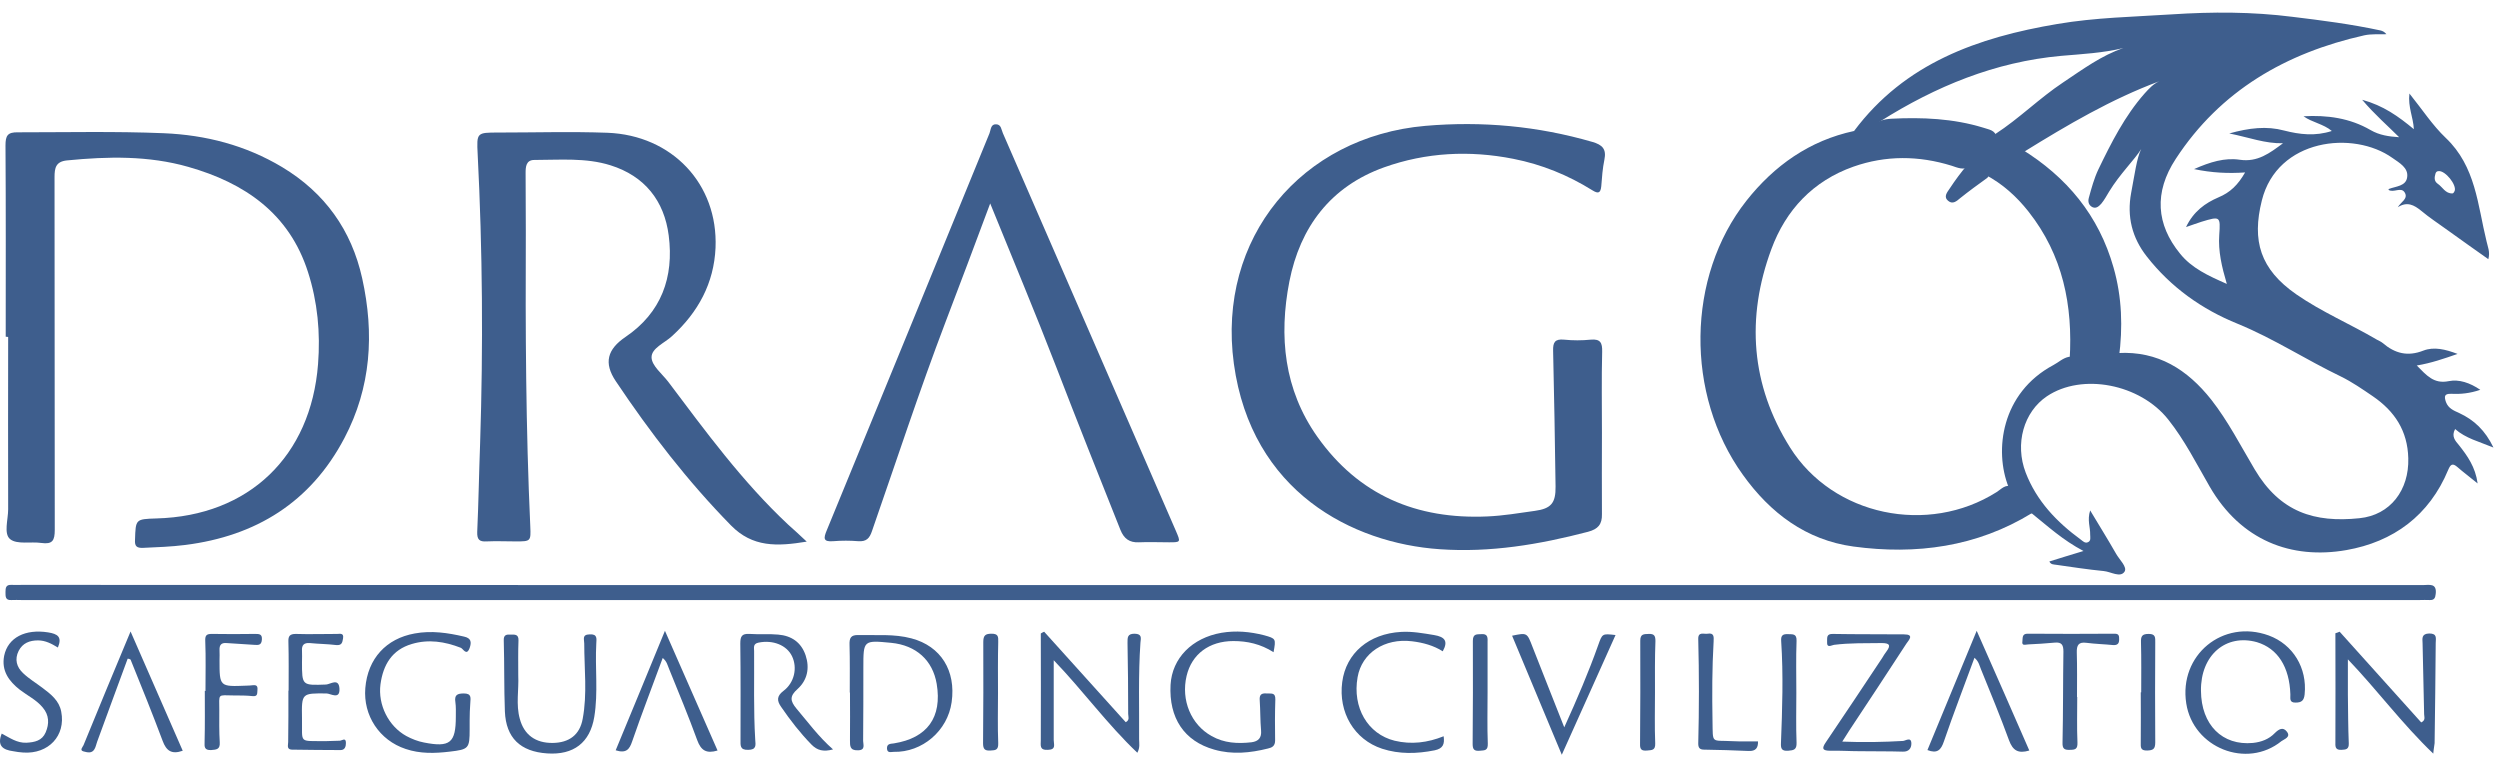 <?xml version="1.0" encoding="UTF-8"?> <svg xmlns="http://www.w3.org/2000/svg" width="178" height="54" viewBox="0 0 178 54" fill="none"><path d="M0.407 23.977C0.407 19.437 0.423 14.898 0.391 10.358C0.391 9.659 0.534 9.405 1.28 9.421C4.74 9.421 8.2 9.342 11.661 9.485C14.661 9.612 17.486 10.342 20.089 11.898C23.121 13.723 25.026 16.374 25.788 19.818C26.661 23.755 26.423 27.58 24.518 31.199C22.121 35.755 18.232 38.167 13.184 38.802C12.184 38.929 11.184 38.961 10.184 39.008C9.74 39.024 9.581 38.897 9.613 38.437C9.661 36.961 9.645 36.961 11.137 36.913C17.724 36.739 22.137 32.485 22.645 25.929C22.819 23.691 22.613 21.501 21.93 19.374C20.597 15.199 17.423 13.024 13.407 11.882C10.566 11.072 7.677 11.136 4.772 11.421C3.978 11.501 3.883 11.945 3.883 12.612C3.899 20.977 3.883 29.342 3.899 37.723C3.899 38.485 3.74 38.77 2.946 38.659C2.2 38.548 1.216 38.786 0.724 38.389C0.248 38.008 0.581 36.993 0.581 36.263C0.565 32.167 0.581 28.072 0.581 23.993C0.502 23.977 0.454 23.977 0.407 23.977Z" fill="#3E5E8D"></path><path d="M114.058 30.834C114.058 32.755 114.042 34.691 114.058 36.612C114.074 37.326 113.788 37.675 113.058 37.866C109.597 38.77 106.105 39.358 102.502 39.104C96.296 38.675 89.105 35.024 87.851 25.898C86.629 16.929 92.693 9.723 101.486 8.961C105.534 8.612 109.486 8.977 113.375 10.104C114.089 10.31 114.391 10.612 114.232 11.374C114.105 11.993 114.058 12.628 114.01 13.263C113.962 13.739 113.804 13.818 113.375 13.548C111.645 12.469 109.772 11.707 107.756 11.31C104.629 10.691 101.534 10.85 98.55 11.913C94.74 13.278 92.566 16.167 91.804 20.04C91.042 23.945 91.423 27.739 93.788 31.088C96.74 35.263 100.867 36.993 105.899 36.77C107.026 36.723 108.153 36.532 109.28 36.374C110.439 36.215 110.772 35.818 110.756 34.644C110.709 31.421 110.661 28.199 110.582 24.977C110.566 24.374 110.709 24.12 111.359 24.183C111.994 24.247 112.629 24.247 113.264 24.183C113.962 24.12 114.089 24.421 114.074 25.04C114.026 26.977 114.058 28.913 114.058 30.834Z" fill="#3E5E8D"></path><path d="M57.438 38.564C55.327 38.913 53.581 38.977 52.042 37.405C48.962 34.262 46.296 30.802 43.851 27.151C42.962 25.834 43.248 24.866 44.534 23.992C47.089 22.262 47.994 19.739 47.613 16.77C47.296 14.294 45.899 12.532 43.47 11.77C41.708 11.215 39.867 11.389 38.042 11.389C37.454 11.389 37.423 11.881 37.423 12.31C37.423 13.707 37.438 15.104 37.438 16.5C37.407 23.5 37.438 30.485 37.756 37.469C37.804 38.548 37.788 38.548 36.708 38.548C36.026 38.548 35.327 38.516 34.645 38.548C34.137 38.58 33.962 38.421 33.978 37.881C34.074 35.77 34.105 33.659 34.185 31.548C34.407 24.691 34.359 17.834 34.01 10.977C33.931 9.437 33.947 9.437 35.486 9.437C38.073 9.437 40.661 9.358 43.248 9.453C47.835 9.627 51.137 13.088 50.946 17.643C50.835 20.167 49.708 22.231 47.851 23.929C47.327 24.421 46.375 24.786 46.391 25.453C46.407 26.04 47.137 26.612 47.566 27.167C50.232 30.707 52.851 34.294 56.105 37.342C56.518 37.707 56.899 38.056 57.438 38.564Z" fill="#3E5E8D"></path><path d="M86.899 41.659C115.438 41.659 143.978 41.659 172.502 41.659C172.946 41.659 173.518 41.485 173.422 42.294C173.391 42.58 173.311 42.739 172.994 42.723C172.756 42.707 172.518 42.723 172.28 42.723C115.359 42.723 58.454 42.723 1.534 42.723C1.296 42.723 1.058 42.707 0.82 42.723C0.375 42.755 0.391 42.469 0.391 42.151C0.391 41.85 0.423 41.627 0.804 41.643C1.073 41.659 1.327 41.643 1.597 41.643C30.026 41.659 58.47 41.659 86.899 41.659Z" fill="#3E5E8D"></path><path d="M70.502 14.485C69.391 17.453 68.375 20.183 67.327 22.913C65.454 27.834 63.819 32.834 62.089 37.802C61.914 38.326 61.692 38.58 61.089 38.532C60.518 38.485 59.93 38.485 59.343 38.532C58.597 38.596 58.629 38.326 58.867 37.755C62.74 28.342 66.597 18.913 70.454 9.485C70.549 9.247 70.534 8.834 70.915 8.85C71.295 8.85 71.295 9.247 71.406 9.485C75.518 18.913 79.613 28.358 83.724 37.802C84.073 38.612 84.073 38.612 83.232 38.612C82.518 38.612 81.803 38.58 81.089 38.612C80.422 38.643 80.026 38.358 79.772 37.723C78.232 33.866 76.692 29.993 75.2 26.12C73.724 22.294 72.137 18.517 70.502 14.485Z" fill="#3E5E8D"></path><path d="M142.154 9.786C142.201 9.85 142.281 9.961 142.281 9.977C141.677 10.691 141.17 11.485 140.249 11.866C139.804 12.135 139.392 11.945 138.963 11.802C136.614 11.072 134.265 11.056 131.963 11.866C129.09 12.882 127.154 14.945 126.122 17.739C124.312 22.628 124.662 27.421 127.455 31.866C130.519 36.739 137.281 38.12 142.154 35.04C142.487 34.834 142.789 34.437 143.281 34.659C143.963 35.135 144.328 35.818 144.677 36.532C140.741 38.945 136.423 39.516 131.963 38.913C128.598 38.453 126.043 36.532 124.09 33.802C119.979 28.088 120.074 19.707 124.344 14.294C126.328 11.786 128.836 10.008 132.011 9.326C132.519 9.516 132.852 9.04 133.297 8.993C133.662 8.596 134.17 8.485 134.662 8.453C136.868 8.342 139.074 8.437 141.201 9.088C141.598 9.231 142.074 9.247 142.154 9.786Z" fill="#3E5E8D"></path><path d="M80.978 53.596C78.819 51.548 77.105 49.167 75.025 47.008C75.025 48.977 75.025 50.834 75.025 52.691C75.025 53.008 75.216 53.373 74.613 53.389C73.994 53.421 74.105 53.072 74.105 52.691C74.121 50.167 74.105 47.627 74.105 45.104C74.184 45.056 74.264 45.008 74.343 44.977C76.279 47.12 78.216 49.278 80.153 51.421C80.454 51.262 80.327 51.024 80.327 50.834C80.327 49.151 80.311 47.453 80.279 45.77C80.279 45.389 80.264 45.12 80.787 45.12C81.327 45.135 81.232 45.437 81.2 45.755C81.041 48.04 81.121 50.342 81.105 52.643C81.105 52.913 81.184 53.215 80.978 53.596Z" fill="#3E5E8D"></path><path d="M173.249 53.659C171.01 51.516 169.28 49.151 167.169 46.945C167.169 47.897 167.169 48.675 167.169 49.453C167.185 50.612 167.185 51.77 167.233 52.929C167.249 53.358 167.026 53.373 166.709 53.389C166.344 53.405 166.264 53.246 166.28 52.913C166.296 50.31 166.28 47.691 166.28 45.088C166.376 45.056 166.487 45.024 166.582 44.977C168.518 47.135 170.455 49.278 172.391 51.437C172.725 51.278 172.598 51.04 172.598 50.85C172.566 49.167 172.518 47.469 172.487 45.786C172.471 45.453 172.407 45.12 172.963 45.104C173.55 45.104 173.423 45.453 173.423 45.786C173.407 48.167 173.376 50.532 173.344 52.913C173.328 53.104 173.28 53.278 173.249 53.659Z" fill="#3E5E8D"></path><path d="M156.709 49.183C156.725 51.612 158.233 53.104 160.408 52.897C161.011 52.834 161.551 52.627 161.963 52.199C162.249 51.913 162.551 51.739 162.82 52.088C163.138 52.485 162.63 52.627 162.439 52.77C159.963 54.77 156.154 53.246 155.662 50.088C155.122 46.643 158.265 44.056 161.535 45.246C163.265 45.881 164.281 47.564 164.09 49.437C164.043 49.881 163.868 50.024 163.455 50.024C162.963 50.04 163.09 49.691 163.074 49.437C163.011 47.485 162.17 46.167 160.693 45.723C158.487 45.104 156.677 46.643 156.709 49.183Z" fill="#3E5E8D"></path><path d="M90.677 46.437C89.757 45.85 88.804 45.643 87.82 45.643C86.09 45.643 84.852 46.58 84.487 48.12C84.074 49.85 84.804 51.596 86.264 52.405C87.153 52.913 88.122 52.961 89.106 52.85C89.598 52.786 89.836 52.532 89.788 52.008C89.725 51.294 89.741 50.58 89.693 49.881C89.661 49.5 89.772 49.342 90.169 49.373C90.471 49.405 90.82 49.262 90.804 49.802C90.772 50.77 90.772 51.754 90.788 52.723C90.788 53.119 90.566 53.231 90.28 53.294C89.01 53.611 87.741 53.739 86.455 53.373C84.312 52.77 83.217 51.12 83.344 48.754C83.455 46.85 84.883 45.421 86.963 45.056C88.01 44.881 89.01 44.977 90.01 45.231C90.852 45.469 90.852 45.469 90.677 46.437Z" fill="#3E5E8D"></path><path d="M60.503 49.31C60.503 48.183 60.518 47.04 60.487 45.913C60.471 45.437 60.566 45.199 61.122 45.215C62.392 45.247 63.661 45.12 64.899 45.453C66.995 46.009 68.074 47.755 67.757 49.993C67.471 52.04 65.661 53.58 63.63 53.532C63.455 53.532 63.169 53.644 63.153 53.294C63.138 52.945 63.407 52.961 63.645 52.929C66.026 52.548 67.09 51.072 66.693 48.691C66.407 47.009 65.233 45.945 63.455 45.77C61.471 45.58 61.471 45.58 61.471 47.532C61.471 49.279 61.471 51.009 61.455 52.755C61.455 53.009 61.645 53.421 61.074 53.421C60.503 53.437 60.518 53.104 60.518 52.707C60.534 51.58 60.518 50.437 60.518 49.31C60.534 49.31 60.518 49.31 60.503 49.31Z" fill="#3E5E8D"></path><path d="M33.439 51.294C33.439 51.501 33.439 51.723 33.439 51.929C33.439 53.294 33.375 53.358 32.026 53.516C30.963 53.643 29.915 53.675 28.883 53.326C27.01 52.707 25.852 50.945 26.01 48.993C26.185 46.882 27.502 45.469 29.518 45.104C30.724 44.882 31.883 45.056 33.042 45.326C33.55 45.437 33.582 45.723 33.439 46.136C33.217 46.739 32.978 46.183 32.804 46.12C31.661 45.675 30.502 45.501 29.328 45.85C27.915 46.263 27.28 47.326 27.09 48.723C26.899 50.183 27.661 51.707 28.931 52.405C29.312 52.612 29.756 52.786 30.185 52.866C32.042 53.231 32.455 52.897 32.455 51.024C32.455 50.675 32.471 50.326 32.423 49.993C32.344 49.485 32.55 49.374 33.026 49.374C33.597 49.374 33.502 49.707 33.486 50.04C33.455 50.453 33.439 50.882 33.439 51.294C33.423 51.294 33.423 51.294 33.439 51.294Z" fill="#3E5E8D"></path><path d="M59.312 53.358C58.614 53.548 58.185 53.421 57.788 53.024C56.979 52.199 56.265 51.278 55.614 50.326C55.312 49.897 55.296 49.564 55.773 49.199C56.566 48.611 56.788 47.548 56.392 46.723C56.011 45.929 55.026 45.548 54.011 45.754C53.598 45.834 53.693 46.12 53.693 46.358C53.709 48.469 53.646 50.58 53.773 52.675C53.804 53.056 53.868 53.389 53.265 53.389C52.677 53.405 52.725 53.072 52.725 52.691C52.725 50.405 52.741 48.104 52.709 45.818C52.709 45.31 52.82 45.104 53.36 45.135C54.042 45.183 54.741 45.12 55.407 45.183C56.344 45.262 57.042 45.723 57.36 46.659C57.661 47.564 57.487 48.421 56.788 49.056C56.217 49.564 56.249 49.897 56.709 50.453C57.519 51.405 58.265 52.437 59.312 53.358Z" fill="#3E5E8D"></path><path d="M36.9 48.104C36.948 49.12 36.725 50.167 37.011 51.183C37.313 52.31 38.122 52.913 39.36 52.897C40.519 52.881 41.281 52.326 41.487 51.183C41.821 49.405 41.598 47.612 41.598 45.818C41.598 45.516 41.424 45.183 41.979 45.167C42.551 45.135 42.471 45.469 42.456 45.818C42.36 47.564 42.598 49.31 42.313 51.04C42.011 52.881 40.837 53.77 38.964 53.643C37.043 53.516 36.027 52.532 35.948 50.659C35.884 48.977 35.916 47.278 35.868 45.596C35.852 45.199 36.059 45.167 36.344 45.183C36.63 45.183 36.932 45.135 36.916 45.596C36.884 46.405 36.9 47.246 36.9 48.104Z" fill="#3E5E8D"></path><path d="M131.169 52.802C132.725 52.866 134.105 52.834 135.502 52.755C135.677 52.739 136.09 52.437 136.09 52.945C136.09 53.263 135.915 53.532 135.486 53.517C134.455 53.485 133.423 53.501 132.391 53.485C131.709 53.485 131.026 53.437 130.328 53.453C129.772 53.453 129.677 53.31 130.01 52.834C131.359 50.85 132.677 48.85 134.01 46.85C134.105 46.691 134.201 46.532 134.312 46.389C134.661 45.929 134.518 45.786 133.978 45.786C132.852 45.802 131.709 45.77 130.582 45.913C130.423 45.929 130.058 46.183 130.09 45.707C130.105 45.437 130.01 45.12 130.502 45.136C132.185 45.167 133.883 45.151 135.566 45.167C136.312 45.167 135.915 45.564 135.74 45.818C134.391 47.898 133.026 49.961 131.661 52.025C131.534 52.231 131.391 52.453 131.169 52.802Z" fill="#3E5E8D"></path><path d="M102.788 52.421C102.867 52.992 102.74 53.294 102.153 53.421C100.883 53.675 99.629 53.707 98.407 53.31C96.423 52.659 95.28 50.723 95.566 48.564C95.836 46.501 97.471 45.12 99.756 44.992C100.55 44.945 101.328 45.088 102.105 45.215C102.851 45.342 103.137 45.627 102.724 46.373C102.074 45.961 101.328 45.754 100.534 45.659C98.582 45.421 96.963 46.485 96.661 48.215C96.28 50.373 97.375 52.262 99.296 52.739C100.486 53.024 101.645 52.881 102.788 52.421Z" fill="#3E5E8D"></path><path d="M111.375 51.786C112.311 49.723 113.105 47.866 113.788 45.945C114.089 45.104 114.073 45.104 115.026 45.215C113.788 47.993 112.534 50.755 111.2 53.739C109.962 50.786 108.819 48.024 107.661 45.263C108.74 45.04 108.724 45.04 109.121 46.072C109.835 47.913 110.581 49.755 111.375 51.786Z" fill="#3E5E8D"></path><path d="M20.55 49.167C20.55 48.008 20.566 46.85 20.534 45.691C20.518 45.294 20.629 45.136 21.058 45.136C22.026 45.167 23.01 45.136 23.994 45.136C24.201 45.136 24.502 45.04 24.423 45.469C24.375 45.739 24.344 45.961 23.947 45.929C23.312 45.85 22.677 45.85 22.058 45.786C21.645 45.755 21.471 45.929 21.502 46.342C21.518 46.612 21.502 46.866 21.502 47.136C21.502 48.818 21.502 48.802 23.217 48.739C23.518 48.723 24.121 48.247 24.169 49.024C24.217 49.85 23.534 49.374 23.248 49.374C21.486 49.358 21.471 49.342 21.502 51.136C21.534 52.977 21.233 52.739 23.153 52.77C23.502 52.77 23.836 52.739 24.185 52.739C24.344 52.739 24.629 52.469 24.629 52.897C24.629 53.136 24.566 53.405 24.248 53.405C23.09 53.405 21.931 53.389 20.772 53.374C20.391 53.358 20.518 53.04 20.518 52.834C20.518 52.231 20.534 51.627 20.534 51.008C20.534 50.405 20.534 49.802 20.534 49.183C20.55 49.167 20.55 49.167 20.55 49.167Z" fill="#3E5E8D"></path><path d="M51.09 53.437C50.296 53.675 49.915 53.437 49.645 52.707C49.026 51.008 48.328 49.326 47.645 47.643C47.534 47.389 47.487 47.088 47.185 46.85C46.455 48.85 45.693 50.802 45.011 52.786C44.82 53.358 44.582 53.659 43.836 53.421C44.979 50.659 46.122 47.897 47.344 44.913C48.661 47.897 49.868 50.659 51.09 53.437Z" fill="#3E5E8D"></path><path d="M9.09 46.898C8.359 48.866 7.645 50.834 6.915 52.818C6.852 52.993 6.82 53.183 6.725 53.342C6.534 53.675 6.201 53.564 5.947 53.501C5.645 53.421 5.883 53.199 5.947 53.056C7.026 50.421 8.105 47.802 9.296 44.961C10.582 47.898 11.788 50.675 13.01 53.453C12.201 53.739 11.836 53.437 11.582 52.755C10.851 50.802 10.074 48.882 9.296 46.961C9.217 46.913 9.153 46.898 9.09 46.898Z" fill="#3E5E8D"></path><path d="M144.487 53.437C143.693 53.675 143.312 53.437 143.042 52.707C142.423 51.008 141.725 49.326 141.042 47.643C140.931 47.373 140.884 47.088 140.582 46.834C139.852 48.834 139.09 50.786 138.407 52.786C138.201 53.405 137.931 53.675 137.233 53.405C138.376 50.643 139.518 47.882 140.741 44.913C142.058 47.897 143.28 50.659 144.487 53.437Z" fill="#3E5E8D"></path><path d="M4.122 46.104C3.677 45.834 3.233 45.596 2.709 45.596C2.106 45.596 1.614 45.786 1.328 46.342C1.026 46.945 1.185 47.501 1.645 47.929C2.058 48.326 2.566 48.628 3.026 48.977C3.614 49.421 4.217 49.882 4.36 50.675C4.693 52.374 3.455 53.707 1.645 53.58C1.407 53.564 1.169 53.532 0.931 53.485C0.217 53.39 -0.228 53.104 0.122 52.231C0.677 52.517 1.201 52.913 1.883 52.882C2.471 52.85 2.995 52.739 3.249 52.151C3.518 51.532 3.502 50.913 3.042 50.374C2.598 49.834 1.963 49.532 1.423 49.12C0.629 48.501 0.09 47.755 0.296 46.691C0.566 45.39 1.804 44.77 3.423 45.025C4.106 45.136 4.439 45.342 4.122 46.104Z" fill="#3E5E8D"></path><path d="M14.63 49.199C14.63 48.008 14.662 46.818 14.614 45.643C14.598 45.246 14.694 45.135 15.075 45.135C16.106 45.151 17.138 45.151 18.17 45.135C18.471 45.135 18.678 45.151 18.646 45.548C18.614 45.961 18.376 45.929 18.106 45.913C17.456 45.865 16.789 45.834 16.138 45.786C15.757 45.754 15.614 45.913 15.63 46.294C15.646 46.532 15.63 46.77 15.63 47.008C15.63 48.897 15.63 48.897 17.551 48.818C17.709 48.818 17.868 48.802 18.027 48.786C18.36 48.754 18.344 48.961 18.328 49.183C18.313 49.405 18.328 49.596 17.995 49.564C17.551 49.516 17.106 49.516 16.646 49.516C15.456 49.5 15.614 49.358 15.614 50.564C15.614 51.326 15.598 52.088 15.646 52.85C15.678 53.358 15.424 53.373 15.027 53.405C14.551 53.421 14.551 53.183 14.567 52.818C14.598 51.612 14.582 50.389 14.582 49.183C14.598 49.199 14.614 49.199 14.63 49.199Z" fill="#3E5E8D"></path><path d="M147.899 49.627C147.899 50.707 147.868 51.786 147.915 52.866C147.931 53.326 147.772 53.389 147.376 53.389C146.979 53.405 146.836 53.31 146.852 52.866C146.899 50.707 146.883 48.548 146.915 46.389C146.915 45.929 146.804 45.707 146.296 45.755C145.661 45.818 145.042 45.85 144.407 45.882C144.233 45.882 143.931 46.024 143.995 45.659C144.026 45.437 143.947 45.104 144.391 45.12C146.455 45.135 148.503 45.135 150.566 45.12C150.883 45.12 150.883 45.294 150.883 45.532C150.883 45.834 150.756 45.945 150.455 45.929C149.82 45.866 149.185 45.85 148.566 45.77C147.995 45.691 147.852 45.929 147.868 46.469C147.899 47.516 147.883 48.58 147.883 49.627H147.899Z" fill="#3E5E8D"></path><path d="M125.169 52.786C125.185 53.231 125.026 53.501 124.486 53.469C123.439 53.421 122.375 53.39 121.328 53.374C121.026 53.374 120.915 53.247 120.915 52.945C120.979 50.469 120.979 47.993 120.915 45.501C120.899 44.945 121.328 45.167 121.582 45.12C122.042 45.04 122.026 45.342 122.01 45.66C121.899 47.564 121.899 49.453 121.931 51.358C121.963 52.993 121.82 52.691 123.344 52.771C123.963 52.802 124.55 52.786 125.169 52.786Z" fill="#3E5E8D"></path><path d="M127.899 49.326C127.899 50.516 127.868 51.691 127.915 52.881C127.931 53.373 127.725 53.421 127.312 53.453C126.852 53.485 126.788 53.294 126.804 52.913C126.899 50.485 126.979 48.072 126.82 45.643C126.788 45.231 126.947 45.135 127.312 45.151C127.645 45.167 127.931 45.104 127.915 45.627C127.868 46.85 127.899 48.088 127.899 49.326Z" fill="#3E5E8D"></path><path d="M117.835 49.294C117.835 50.501 117.803 51.723 117.851 52.929C117.867 53.421 117.629 53.405 117.28 53.437C116.914 53.469 116.756 53.389 116.772 52.977C116.787 50.516 116.803 48.072 116.787 45.612C116.787 45.12 117.057 45.151 117.391 45.136C117.787 45.12 117.867 45.278 117.867 45.643C117.819 46.866 117.835 48.088 117.835 49.294Z" fill="#3E5E8D"></path><path d="M71.058 49.358C71.058 50.548 71.026 51.739 71.074 52.913C71.09 53.39 70.899 53.421 70.534 53.437C70.106 53.469 69.994 53.326 69.994 52.913C70.01 50.517 70.026 48.104 70.01 45.707C70.01 45.247 70.153 45.12 70.598 45.12C71.058 45.12 71.09 45.31 71.074 45.707C71.042 46.929 71.058 48.151 71.058 49.358Z" fill="#3E5E8D"></path><path d="M105.915 49.31C105.915 50.517 105.884 51.739 105.931 52.945C105.947 53.453 105.709 53.421 105.36 53.453C104.979 53.485 104.852 53.374 104.852 52.977C104.868 50.532 104.884 48.072 104.868 45.628C104.868 45.12 105.138 45.167 105.471 45.151C105.884 45.12 105.931 45.326 105.915 45.675C105.915 46.882 105.915 48.088 105.915 49.31Z" fill="#3E5E8D"></path><path d="M152.454 49.294C152.454 48.104 152.47 46.929 152.438 45.739C152.422 45.294 152.517 45.135 152.994 45.135C153.486 45.135 153.454 45.405 153.454 45.739C153.438 48.104 153.438 50.485 153.454 52.85C153.454 53.326 153.311 53.421 152.883 53.437C152.375 53.453 152.422 53.183 152.422 52.85C152.438 51.659 152.422 50.485 152.422 49.294C152.438 49.294 152.438 49.294 152.454 49.294Z" fill="#3E5E8D"></path><path d="M143.898 10.596C147.152 12.596 149.438 15.342 150.486 19.056C151.089 21.167 151.152 23.31 150.867 25.469C149.898 25.421 148.93 25.501 147.994 25.755C147.803 25.802 147.486 26.056 147.359 25.612C147.597 21.755 146.883 18.167 144.422 15.056C143.581 13.993 142.581 13.088 141.375 12.453C141.295 12.136 141.549 12.04 141.724 11.929C142.454 11.485 143.057 10.866 143.898 10.596Z" fill="#3E5E8D"></path><path d="M174.804 30.548C175.566 31.215 176.502 31.437 177.534 31.866C176.947 30.643 176.153 29.897 175.089 29.405C174.709 29.231 174.328 29.088 174.153 28.628C174.01 28.215 174.042 28.024 174.518 28.04C175.201 28.072 175.851 28.009 176.597 27.755C175.851 27.247 175.074 26.993 174.359 27.136C173.28 27.358 172.772 26.723 172.074 26.024C173.105 25.85 173.978 25.548 174.978 25.199C174.105 24.866 173.296 24.675 172.55 24.961C171.423 25.405 170.518 25.167 169.645 24.421C169.534 24.326 169.375 24.262 169.232 24.183C167.343 23.072 165.312 22.215 163.502 20.961C160.915 19.167 160.328 17.136 161.042 14.278C162.137 9.866 167.566 9.263 170.343 11.247C170.836 11.596 171.486 11.945 171.391 12.612C171.312 13.262 170.582 13.262 170.09 13.453C170.074 13.453 170.074 13.501 170.058 13.517C170.423 13.755 170.963 13.278 171.216 13.707C171.486 14.151 170.931 14.389 170.724 14.755C171.391 14.326 171.883 14.596 172.391 15.009C172.978 15.501 173.613 15.913 174.248 16.374C175.201 17.056 176.153 17.739 177.169 18.453C177.312 17.929 177.121 17.564 177.042 17.183C176.407 14.596 176.28 11.85 174.137 9.818C173.201 8.929 172.47 7.802 171.55 6.659C171.439 7.628 171.82 8.326 171.867 9.199C170.756 8.278 169.693 7.517 168.185 7.104C169.09 8.167 169.978 8.929 170.82 9.77C170.089 9.723 169.423 9.628 168.788 9.263C167.312 8.405 165.693 8.183 164.01 8.278C164.629 8.723 165.423 8.818 166.026 9.326C164.851 9.707 163.74 9.58 162.629 9.294C161.391 8.961 160.153 9.104 158.724 9.501C160.137 9.786 161.28 10.231 162.55 10.199C161.613 10.898 160.74 11.564 159.47 11.374C158.407 11.215 157.359 11.532 156.217 12.04C157.518 12.31 158.645 12.358 159.851 12.278C159.343 13.167 158.788 13.707 157.947 14.056C157.026 14.453 156.185 15.04 155.645 16.167C156.121 16.009 156.439 15.882 156.756 15.786C158.074 15.389 158.105 15.389 158.01 16.739C157.931 17.882 158.185 18.977 158.55 20.215C157.217 19.628 156.042 19.088 155.217 18.056C153.534 15.993 153.343 13.707 154.915 11.31C158.09 6.453 162.756 3.77 168.328 2.517C168.836 2.405 169.391 2.453 169.915 2.437C169.772 2.263 169.629 2.199 169.486 2.167C167.423 1.723 165.328 1.453 163.232 1.199C160.375 0.834 157.502 0.834 154.613 1.024C151.899 1.199 149.185 1.247 146.486 1.707C140.836 2.659 135.629 4.485 132.01 9.326C132.058 9.723 132.344 9.755 132.629 9.659C132.915 9.564 133.232 9.517 133.439 9.263C133.566 9.056 133.597 8.802 133.867 8.643C137.82 6.151 142.042 4.405 146.756 3.977C148.248 3.85 149.756 3.77 151.185 3.421C149.629 3.945 148.28 4.945 146.899 5.866C145.201 6.993 143.772 8.437 142.058 9.548C141.582 10.437 140.724 10.977 140.09 11.723C139.629 12.262 139.217 12.818 138.82 13.421C138.645 13.691 138.344 14.009 138.724 14.31C139.026 14.564 139.312 14.326 139.55 14.12C140.185 13.612 140.836 13.136 141.502 12.659C141.645 12.421 141.867 12.294 142.09 12.151C142.756 11.691 143.47 11.294 144.121 10.802C147.201 8.897 150.328 7.056 153.74 5.786C153.312 5.977 153.01 6.31 152.693 6.659C151.28 8.263 150.328 10.151 149.407 12.056C149.105 12.691 148.915 13.389 148.724 14.088C148.645 14.374 148.724 14.628 148.994 14.755C149.248 14.866 149.439 14.691 149.613 14.501C149.836 14.231 149.994 13.929 150.169 13.643C150.931 12.389 151.994 11.358 152.455 10.612C152.137 11.231 151.978 12.485 151.74 13.723C151.423 15.421 151.804 16.929 152.851 18.262C154.566 20.453 156.772 22.024 159.328 23.056C161.883 24.104 164.185 25.612 166.661 26.802C167.47 27.199 168.201 27.707 168.947 28.215C170.502 29.278 171.423 30.675 171.47 32.628C171.534 34.882 170.201 36.675 167.994 36.897C164.788 37.231 162.343 36.469 160.534 33.421C159.534 31.739 158.645 29.993 157.439 28.453C155.74 26.31 153.645 24.977 150.804 25.136C149.613 24.913 148.47 25.31 147.312 25.405C146.883 25.485 146.566 25.802 146.201 25.993C142.486 27.977 141.978 32.088 143.01 34.675C143.502 35.358 143.804 36.215 144.677 36.564C145.804 37.469 146.867 38.453 148.344 39.231C147.407 39.517 146.661 39.739 145.915 39.977C146.026 40.215 146.232 40.183 146.407 40.215C147.534 40.374 148.645 40.548 149.788 40.659C150.296 40.707 150.963 41.151 151.264 40.707C151.486 40.374 150.899 39.85 150.661 39.421C150.09 38.421 149.486 37.453 148.82 36.342C148.597 37.04 148.836 37.548 148.82 38.056C148.82 38.263 148.899 38.517 148.645 38.612C148.455 38.691 148.296 38.532 148.153 38.421C146.439 37.167 145.01 35.675 144.232 33.659C143.439 31.596 144.09 29.326 145.74 28.215C148.248 26.532 152.375 27.342 154.375 29.866C155.55 31.342 156.391 33.024 157.328 34.644C159.55 38.485 163.137 39.85 167.058 39.167C170.407 38.58 172.963 36.707 174.312 33.453C174.486 33.04 174.629 32.961 174.978 33.263C175.391 33.628 175.851 33.961 176.407 34.421C176.248 33.247 175.677 32.453 175.074 31.691C174.82 31.39 174.518 31.072 174.804 30.548ZM173.407 12.358C173.439 12.247 173.518 12.183 173.629 12.183C174.105 12.136 174.931 13.167 174.772 13.596C174.74 13.659 174.693 13.755 174.629 13.771C174.105 13.802 173.915 13.31 173.55 13.072C173.296 12.882 173.328 12.628 173.407 12.358Z" fill="#3E5E8D"></path></svg> 
